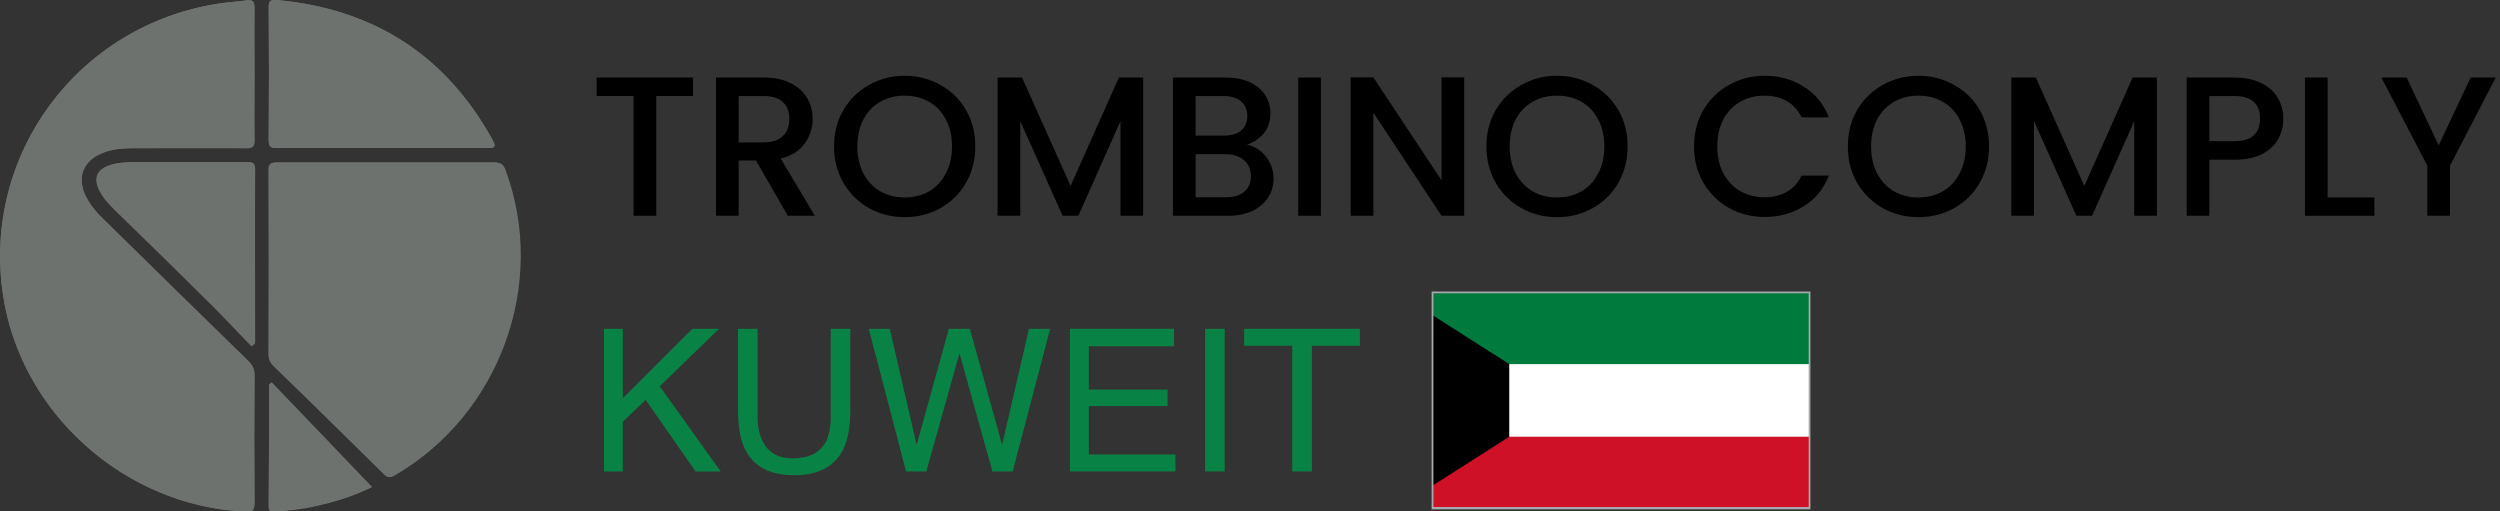 <svg width="264" height="54" viewBox="0 0 264 54" fill="none" xmlns="http://www.w3.org/2000/svg">
<rect x="0" y="0" width="264" height="54" fill="#333333" stroke="none"/>
<path d="M63.781 34.721H65.77V42.063L73.112 34.721H75.931L69.666 40.791L76.106 49.784H73.45L68.18 42.227L65.77 44.534V49.784H63.781V34.721Z" fill="#098245"/>
<path d="M80.002 34.721V44.032C80.002 45.125 80.207 46.035 80.618 46.759C81.226 47.853 82.251 48.4 83.694 48.4C85.423 48.4 86.599 47.808 87.221 46.626C87.556 45.983 87.724 45.118 87.724 44.032V34.721H89.795V43.181C89.795 45.033 89.545 46.458 89.046 47.456C88.13 49.275 86.401 50.184 83.858 50.184C81.315 50.184 79.589 49.275 78.68 47.456C78.18 46.458 77.931 45.033 77.931 43.181V34.721H80.002Z" fill="#098245"/>
<path d="M93.958 34.721L96.798 46.974L100.202 34.721H102.417L105.822 46.974L108.662 34.721H110.897L106.939 49.784H104.796L101.32 37.295L97.824 49.784H95.68L91.743 34.721H93.958Z" fill="#098245"/>
<path d="M112.989 34.721H123.971V36.567H114.978V41.14H123.294V42.883H114.978V47.99H124.125V49.784H112.989V34.721Z" fill="#098245"/>
<path d="M127.263 34.721H129.324V49.784H127.263V34.721Z" fill="#098245"/>
<path d="M143.607 34.721V36.515H138.532V49.784H136.46V36.515H131.385V34.721H143.607Z" fill="#098245"/>
<path d="M73.185 8.189V10.142H69.3V22.784H66.906V10.142H63V8.189H73.185Z" fill="black"/>
<path d="M83.191 22.784L79.831 16.946H78.004V22.784H75.609V8.189H80.65C81.769 8.189 82.715 8.385 83.484 8.777C84.269 9.169 84.85 9.694 85.228 10.352C85.62 11.01 85.816 11.745 85.816 12.557C85.816 13.509 85.535 14.377 84.975 15.161C84.43 15.931 83.582 16.456 82.434 16.736L86.046 22.784H83.191ZM78.004 15.035H80.65C81.546 15.035 82.218 14.811 82.665 14.363C83.127 13.915 83.359 13.313 83.359 12.557C83.359 11.801 83.135 11.213 82.686 10.793C82.239 10.359 81.559 10.142 80.65 10.142H78.004V15.035Z" fill="black"/>
<path d="M95.535 22.931C94.177 22.931 92.924 22.616 91.776 21.986C90.642 21.342 89.739 20.453 89.067 19.319C88.409 18.171 88.08 16.883 88.08 15.455C88.08 14.027 88.409 12.746 89.067 11.612C89.739 10.478 90.642 9.596 91.776 8.966C92.924 8.322 94.177 8 95.535 8C96.907 8 98.16 8.322 99.294 8.966C100.442 9.596 101.345 10.478 102.003 11.612C102.661 12.746 102.99 14.027 102.99 15.455C102.99 16.883 102.661 18.171 102.003 19.319C101.345 20.453 100.442 21.342 99.294 21.986C98.16 22.616 96.907 22.931 95.535 22.931ZM95.535 20.852C96.501 20.852 97.362 20.635 98.118 20.201C98.874 19.753 99.462 19.123 99.882 18.311C100.316 17.485 100.533 16.533 100.533 15.455C100.533 14.377 100.316 13.432 99.882 12.62C99.462 11.808 98.874 11.185 98.118 10.751C97.362 10.317 96.501 10.1 95.535 10.1C94.569 10.1 93.708 10.317 92.952 10.751C92.196 11.185 91.601 11.808 91.167 12.62C90.747 13.432 90.537 14.377 90.537 15.455C90.537 16.533 90.747 17.485 91.167 18.311C91.601 19.123 92.196 19.753 92.952 20.201C93.708 20.635 94.569 20.852 95.535 20.852Z" fill="black"/>
<path d="M120.718 8.189V22.784H118.324V12.788L113.872 22.784H112.213L107.74 12.788V22.784H105.346V8.189H107.929L113.053 19.634L118.156 8.189H120.718Z" fill="black"/>
<path d="M131.676 15.287C132.46 15.427 133.125 15.84 133.671 16.526C134.217 17.212 134.49 17.989 134.49 18.857C134.49 19.599 134.294 20.271 133.902 20.873C133.524 21.461 132.971 21.93 132.243 22.28C131.515 22.616 130.668 22.784 129.702 22.784H123.864V8.189H129.429C130.423 8.189 131.277 8.357 131.991 8.693C132.705 9.029 133.244 9.484 133.608 10.058C133.972 10.618 134.154 11.248 134.154 11.948C134.154 12.788 133.93 13.488 133.482 14.048C133.034 14.608 132.432 15.021 131.676 15.287ZM126.258 14.321H129.219C130.003 14.321 130.612 14.146 131.046 13.796C131.494 13.432 131.718 12.914 131.718 12.242C131.718 11.584 131.494 11.073 131.046 10.709C130.612 10.331 130.003 10.142 129.219 10.142H126.258V14.321ZM129.492 20.831C130.304 20.831 130.941 20.635 131.403 20.243C131.865 19.851 132.096 19.305 132.096 18.605C132.096 17.891 131.851 17.324 131.361 16.904C130.871 16.484 130.22 16.274 129.408 16.274H126.258V20.831H129.492Z" fill="black"/>
<path d="M139.486 8.189V22.784H137.092V8.189H139.486Z" fill="black"/>
<path d="M154.62 22.784H152.226L145.023 11.885V22.784H142.629V8.168H145.023L152.226 19.046V8.168H154.62V22.784Z" fill="black"/>
<path d="M164.421 22.931C163.063 22.931 161.81 22.616 160.662 21.986C159.528 21.342 158.625 20.453 157.953 19.319C157.295 18.171 156.966 16.883 156.966 15.455C156.966 14.027 157.295 12.746 157.953 11.612C158.625 10.478 159.528 9.596 160.662 8.966C161.81 8.322 163.063 8 164.421 8C165.793 8 167.046 8.322 168.18 8.966C169.328 9.596 170.231 10.478 170.889 11.612C171.547 12.746 171.876 14.027 171.876 15.455C171.876 16.883 171.547 18.171 170.889 19.319C170.231 20.453 169.328 21.342 168.18 21.986C167.046 22.616 165.793 22.931 164.421 22.931ZM164.421 20.852C165.387 20.852 166.248 20.635 167.004 20.201C167.76 19.753 168.348 19.123 168.768 18.311C169.202 17.485 169.419 16.533 169.419 15.455C169.419 14.377 169.202 13.432 168.768 12.62C168.348 11.808 167.76 11.185 167.004 10.751C166.248 10.317 165.387 10.1 164.421 10.1C163.455 10.1 162.594 10.317 161.838 10.751C161.082 11.185 160.487 11.808 160.053 12.62C159.633 13.432 159.423 14.377 159.423 15.455C159.423 16.533 159.633 17.485 160.053 18.311C160.487 19.123 161.082 19.753 161.838 20.201C162.594 20.635 163.455 20.852 164.421 20.852Z" fill="black"/>
<path d="M178.889 15.455C178.889 14.027 179.218 12.746 179.876 11.612C180.548 10.478 181.451 9.596 182.585 8.966C183.733 8.322 184.986 8 186.344 8C187.898 8 189.277 8.385 190.481 9.155C191.699 9.911 192.581 10.989 193.127 12.389H190.25C189.872 11.619 189.347 11.045 188.675 10.667C188.003 10.289 187.226 10.1 186.344 10.1C185.378 10.1 184.517 10.317 183.761 10.751C183.005 11.185 182.41 11.808 181.976 12.62C181.556 13.432 181.346 14.377 181.346 15.455C181.346 16.533 181.556 17.478 181.976 18.29C182.41 19.102 183.005 19.732 183.761 20.18C184.517 20.614 185.378 20.831 186.344 20.831C187.226 20.831 188.003 20.642 188.675 20.264C189.347 19.886 189.872 19.312 190.25 18.542H193.127C192.581 19.942 191.699 21.02 190.481 21.776C189.277 22.532 187.898 22.91 186.344 22.91C184.972 22.91 183.719 22.595 182.585 21.965C181.451 21.321 180.548 20.432 179.876 19.298C179.218 18.164 178.889 16.883 178.889 15.455Z" fill="black"/>
<path d="M202.586 22.931C201.228 22.931 199.975 22.616 198.827 21.986C197.693 21.342 196.79 20.453 196.118 19.319C195.46 18.171 195.131 16.883 195.131 15.455C195.131 14.027 195.46 12.746 196.118 11.612C196.79 10.478 197.693 9.596 198.827 8.966C199.975 8.322 201.228 8 202.586 8C203.958 8 205.211 8.322 206.345 8.966C207.493 9.596 208.396 10.478 209.054 11.612C209.712 12.746 210.041 14.027 210.041 15.455C210.041 16.883 209.712 18.171 209.054 19.319C208.396 20.453 207.493 21.342 206.345 21.986C205.211 22.616 203.958 22.931 202.586 22.931ZM202.586 20.852C203.552 20.852 204.413 20.635 205.169 20.201C205.925 19.753 206.513 19.123 206.933 18.311C207.367 17.485 207.584 16.533 207.584 15.455C207.584 14.377 207.367 13.432 206.933 12.62C206.513 11.808 205.925 11.185 205.169 10.751C204.413 10.317 203.552 10.1 202.586 10.1C201.62 10.1 200.759 10.317 200.003 10.751C199.247 11.185 198.652 11.808 198.218 12.62C197.798 13.432 197.588 14.377 197.588 15.455C197.588 16.533 197.798 17.485 198.218 18.311C198.652 19.123 199.247 19.753 200.003 20.201C200.759 20.635 201.62 20.852 202.586 20.852Z" fill="black"/>
<path d="M227.769 8.189V22.784H225.375V12.788L220.923 22.784H219.264L214.791 12.788V22.784H212.397V8.189H214.98L220.104 19.634L225.207 8.189H227.769Z" fill="black"/>
<path d="M241.121 12.536C241.121 13.278 240.946 13.978 240.596 14.636C240.246 15.294 239.686 15.833 238.916 16.253C238.146 16.659 237.159 16.862 235.955 16.862H233.309V22.784H230.915V8.189H235.955C237.075 8.189 238.02 8.385 238.79 8.777C239.574 9.155 240.155 9.673 240.533 10.331C240.925 10.989 241.121 11.724 241.121 12.536ZM235.955 14.909C236.865 14.909 237.544 14.706 237.992 14.3C238.44 13.88 238.664 13.292 238.664 12.536C238.664 10.94 237.761 10.142 235.955 10.142H233.309V14.909H235.955Z" fill="black"/>
<path d="M245.798 20.852H250.733V22.784H243.404V8.189H245.798V20.852Z" fill="black"/>
<path d="M263.55 8.189L258.72 17.492V22.784H256.326V17.492L251.475 8.189H254.142L257.523 15.35L260.904 8.189H263.55Z" fill="black"/>
<g clip-path="url(#clip0_13_27)">
<path d="M191.12 30.843H151.242V53.666H191.12V30.843Z" fill="#007A3D"/>
<path d="M191.12 38.451H151.242V53.666H191.12V38.451Z" fill="white"/>
<path d="M191.12 46.117H151.242V53.725H191.12V46.117Z" fill="#CE1126"/>
<path d="M151.242 51.307L159.377 46.117V38.451L151.242 33.261V51.307Z" fill="black"/>
<path d="M191.12 30.843H151.242V53.666H191.12V30.843Z" stroke="#A7A9AC" stroke-width="0.25"/>
</g>
<g clip-path="url(#clip1_13_27)">
<path d="M26.875 7.887C26.875 5.507 26.84 3.162 26.875 0.782C26.875 0.142 26.661 -0.036 26.055 0.036C25.127 0.178 24.163 0.213 23.235 0.355C8.245 2.593 -1.927 16.307 0.321 31.157C2.177 43.626 13.206 53.467 25.876 54C26.626 54.035 26.875 53.929 26.875 53.076C26.84 48.565 26.84 44.088 26.875 39.576C26.875 38.972 26.661 38.546 26.233 38.12C21.165 33.182 16.132 28.243 11.1 23.305C10.243 22.488 9.458 21.6 8.958 20.499C8.138 18.651 8.816 16.982 10.672 16.2C11.707 15.774 12.777 15.632 13.884 15.632C17.917 15.632 21.986 15.596 26.019 15.632C26.697 15.632 26.875 15.454 26.875 14.779C26.84 12.505 26.875 10.196 26.875 7.887ZM40.831 17.159C36.976 17.159 33.086 17.159 29.231 17.159C28.589 17.159 28.339 17.301 28.339 17.976C28.374 24.442 28.374 30.943 28.339 37.409C28.339 37.871 28.482 38.226 28.803 38.582C32.729 42.383 36.619 46.22 40.509 50.057C40.902 50.447 41.152 50.447 41.616 50.199C52.716 43.733 57.748 29.949 53.322 17.976C53.108 17.372 52.823 17.159 52.18 17.159C48.468 17.159 44.65 17.159 40.831 17.159ZM40.367 15.632C44.078 15.632 47.79 15.632 51.502 15.632C52.216 15.632 52.395 15.525 52.038 14.815C47.077 5.826 39.439 0.924 29.195 6.62303e-06C28.589 -0.071 28.374 0.107 28.374 0.746C28.41 5.436 28.41 10.089 28.374 14.779C28.374 15.454 28.553 15.632 29.231 15.632C32.943 15.596 36.655 15.632 40.367 15.632ZM26.554 36.557C26.661 36.486 26.733 36.379 26.84 36.308C26.84 36.237 26.875 36.13 26.875 36.059C26.875 29.984 26.875 23.909 26.875 17.87C26.875 17.266 26.661 17.124 26.09 17.124C22.057 17.159 17.988 17.124 13.955 17.124C13.17 17.124 12.349 17.195 11.564 17.443C10.208 17.905 9.851 18.793 10.457 20.072C10.85 20.89 11.457 21.529 12.099 22.168C15.347 25.33 18.595 28.492 21.807 31.689C23.449 33.288 24.984 34.958 26.554 36.557ZM28.696 40.393C28.446 40.571 28.41 40.607 28.41 40.607C28.41 44.905 28.41 49.204 28.374 53.467C28.374 54 28.66 54 29.053 54C30.409 53.893 31.765 53.751 33.121 53.467C35.334 53.005 37.476 52.33 39.26 51.407C35.763 47.747 32.229 44.053 28.696 40.393Z" fill="#6D726F"/>
<path d="M26.875 7.887C26.875 10.196 26.84 12.505 26.875 14.815C26.875 15.489 26.697 15.667 26.019 15.667C21.986 15.632 17.917 15.667 13.884 15.667C12.777 15.667 11.671 15.774 10.672 16.235C8.816 17.017 8.173 18.687 8.958 20.534C9.458 21.636 10.243 22.524 11.1 23.341C16.132 28.279 21.165 33.217 26.233 38.155C26.661 38.582 26.875 39.008 26.875 39.612C26.84 44.124 26.84 48.6 26.875 53.112C26.875 53.965 26.626 54.071 25.876 54.035C13.206 53.467 2.177 43.626 0.321 31.157C-1.927 16.307 8.245 2.593 23.235 0.355C24.163 0.213 25.127 0.178 26.055 0.036C26.661 -0.036 26.875 0.142 26.875 0.782C26.84 3.126 26.875 5.507 26.875 7.887Z" fill="#6D726F"/>
<path d="M40.831 17.159C44.65 17.159 48.433 17.159 52.252 17.159C52.894 17.159 53.18 17.372 53.394 17.976C57.82 29.949 52.787 43.768 41.687 50.199C41.223 50.483 40.973 50.447 40.581 50.057C36.691 46.22 32.8 42.418 28.874 38.582C28.517 38.226 28.41 37.871 28.41 37.409C28.41 30.943 28.446 24.442 28.41 17.976C28.41 17.266 28.66 17.159 29.302 17.159C33.121 17.159 36.976 17.159 40.831 17.159Z" fill="#6D726F"/>
<path d="M40.367 15.632C36.655 15.632 32.943 15.632 29.231 15.632C28.553 15.632 28.374 15.454 28.374 14.779C28.41 10.089 28.41 5.436 28.374 0.746C28.374 0.107 28.553 -0.036 29.195 1.05337e-05C39.439 0.924 47.077 5.791 52.038 14.815C52.43 15.525 52.252 15.632 51.502 15.632C47.79 15.596 44.078 15.632 40.367 15.632Z" fill="#6D726F"/>
<path d="M26.554 36.557C24.984 34.922 23.485 33.288 21.879 31.689C18.666 28.492 15.418 25.33 12.171 22.168C11.528 21.529 10.921 20.89 10.529 20.072C9.886 18.793 10.279 17.905 11.635 17.443C12.421 17.195 13.206 17.124 14.027 17.124C18.06 17.124 22.128 17.124 26.162 17.124C26.733 17.124 26.947 17.23 26.947 17.87C26.911 23.945 26.947 30.02 26.947 36.059C26.947 36.13 26.911 36.237 26.911 36.308C26.733 36.414 26.626 36.486 26.554 36.557Z" fill="#6D726F"/>
<path d="M28.696 40.393C32.229 44.088 35.727 47.747 39.26 51.442C37.511 52.33 35.37 53.005 33.121 53.503C31.801 53.787 30.409 53.929 29.053 54.035C28.66 54.071 28.374 54.071 28.374 53.503C28.41 49.204 28.41 44.905 28.41 40.642C28.41 40.571 28.482 40.571 28.696 40.393Z" fill="#6D726F"/>
</g>
<defs>
<clipPath id="clip0_13_27">
<rect width="40" height="23" fill="white" transform="translate(151.181 30.784)"/>
</clipPath>
<clipPath id="clip1_13_27">
<rect width="55" height="54" fill="white"/>
</clipPath>
</defs>
</svg>
